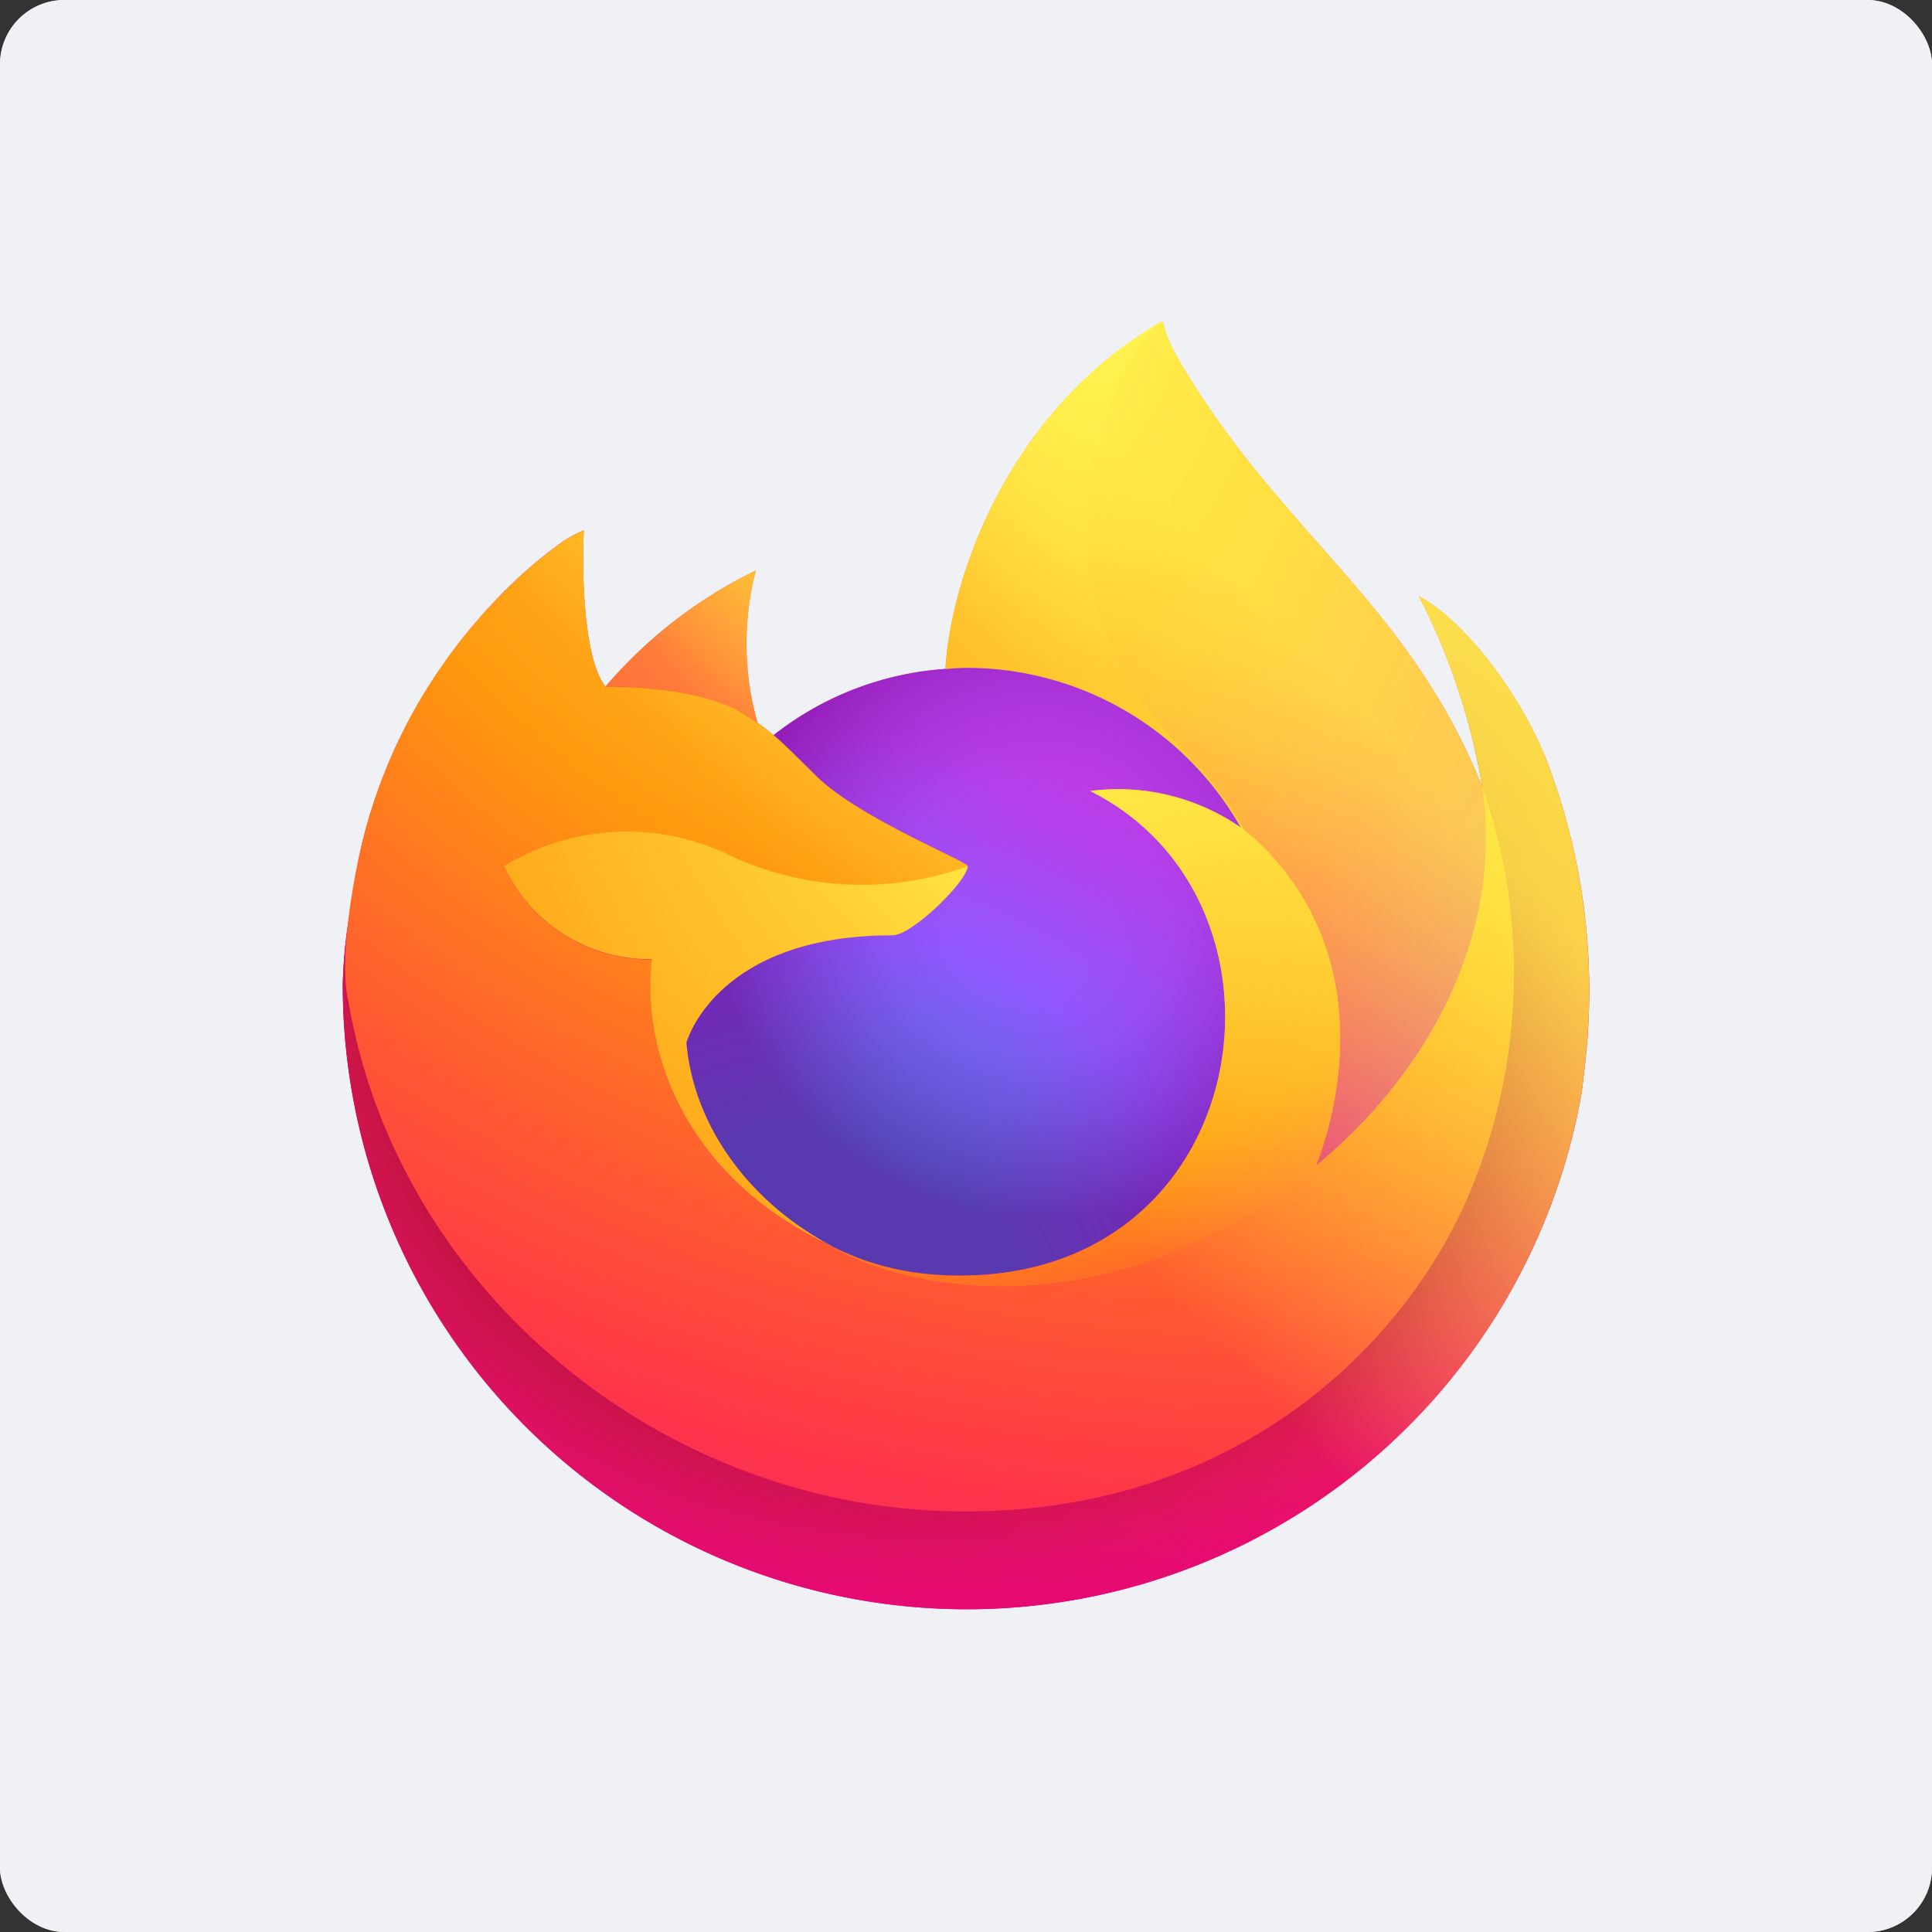 <svg xmlns="http://www.w3.org/2000/svg" xmlns:xlink="http://www.w3.org/1999/xlink" width="120" height="120" viewBox="0 0 120 120">
  <rect x="0" y="0" width="120" height="120" fill="#333333" stroke="none"/>
  <defs>
    <linearGradient id="linear-gradient" x1="0.914" y1="0.155" x2="0.083" y2="0.932" gradientUnits="objectBoundingBox">
      <stop offset="0.048" stop-color="#fff44f"/>
      <stop offset="0.111" stop-color="#ffe847"/>
      <stop offset="0.225" stop-color="#ffc830"/>
      <stop offset="0.368" stop-color="#ff980e"/>
      <stop offset="0.401" stop-color="#ff8b16"/>
      <stop offset="0.462" stop-color="#ff672a"/>
      <stop offset="0.534" stop-color="#ff3647"/>
      <stop offset="0.705" stop-color="#e31587"/>
    </linearGradient>
    <radialGradient id="radial-gradient" cx="0.865" cy="-0.127" r="1.284" gradientUnits="objectBoundingBox">
      <stop offset="0.129" stop-color="#ffbd4f"/>
      <stop offset="0.186" stop-color="#ffac31"/>
      <stop offset="0.247" stop-color="#ff9d17"/>
      <stop offset="0.283" stop-color="#ff980e"/>
      <stop offset="0.403" stop-color="#ff563b"/>
      <stop offset="0.467" stop-color="#ff3750"/>
      <stop offset="0.71" stop-color="#f5156c"/>
      <stop offset="0.782" stop-color="#eb0878"/>
      <stop offset="0.86" stop-color="#e50080"/>
    </radialGradient>
    <radialGradient id="radial-gradient-2" cx="0.478" cy="0.397" r="1.284" gradientUnits="objectBoundingBox">
      <stop offset="0.3" stop-color="#960e18"/>
      <stop offset="0.351" stop-color="#b11927" stop-opacity="0.741"/>
      <stop offset="0.435" stop-color="#db293d" stop-opacity="0.341"/>
      <stop offset="0.497" stop-color="#f5334b" stop-opacity="0.094"/>
      <stop offset="0.53" stop-color="#ff3750" stop-opacity="0"/>
    </radialGradient>
    <radialGradient id="radial-gradient-3" cx="0.515" cy="-0.285" r="1.855" gradientUnits="objectBoundingBox">
      <stop offset="0.132" stop-color="#fff44f"/>
      <stop offset="0.252" stop-color="#ffdc3e"/>
      <stop offset="0.506" stop-color="#ff9d12"/>
      <stop offset="0.526" stop-color="#ff980e"/>
    </radialGradient>
    <radialGradient id="radial-gradient-4" cx="0.193" cy="1.101" r="1.019" gradientUnits="objectBoundingBox">
      <stop offset="0.353" stop-color="#3a8ee6"/>
      <stop offset="0.472" stop-color="#5c79f0"/>
      <stop offset="0.669" stop-color="#9059ff"/>
      <stop offset="1" stop-color="#c139e6"/>
    </radialGradient>
    <radialGradient id="radial-gradient-5" cx="0.568" cy="0.36" r="0.541" gradientUnits="objectBoundingBox">
      <stop offset="0.206" stop-color="#9059ff" stop-opacity="0"/>
      <stop offset="0.278" stop-color="#8c4ff3" stop-opacity="0.063"/>
      <stop offset="0.747" stop-color="#7716a8" stop-opacity="0.451"/>
      <stop offset="0.975" stop-color="#6e008b" stop-opacity="0.6"/>
    </radialGradient>
    <radialGradient id="radial-gradient-6" cx="2.085" cy="-0.994" r="2.922" gradientUnits="objectBoundingBox">
      <stop offset="0" stop-color="#ffe226"/>
      <stop offset="0.121" stop-color="#ffdb27"/>
      <stop offset="0.295" stop-color="#ffc82a"/>
      <stop offset="0.502" stop-color="#ffa930"/>
      <stop offset="0.732" stop-color="#ff7e37"/>
      <stop offset="0.792" stop-color="#ff7139"/>
    </radialGradient>
    <radialGradient id="radial-gradient-7" cx="0.797" cy="-0.409" r="1.938" gradientUnits="objectBoundingBox">
      <stop offset="0.113" stop-color="#fff44f"/>
      <stop offset="0.456" stop-color="#ff980e"/>
      <stop offset="0.622" stop-color="#ff5634"/>
      <stop offset="0.716" stop-color="#ff3647"/>
      <stop offset="0.904" stop-color="#e31587"/>
    </radialGradient>
    <radialGradient id="radial-gradient-8" cx="0.08" cy="-0.104" r="1.651" gradientUnits="objectBoundingBox">
      <stop offset="0" stop-color="#fff44f"/>
      <stop offset="0.06" stop-color="#ffe847"/>
      <stop offset="0.168" stop-color="#ffc830"/>
      <stop offset="0.304" stop-color="#ff980e"/>
      <stop offset="0.356" stop-color="#ff8b16"/>
      <stop offset="0.455" stop-color="#ff672a"/>
      <stop offset="0.57" stop-color="#ff3647"/>
      <stop offset="0.737" stop-color="#e31587"/>
    </radialGradient>
    <radialGradient id="radial-gradient-9" cx="0.175" cy="-0.421" r="2.387" gradientUnits="objectBoundingBox">
      <stop offset="0.137" stop-color="#fff44f"/>
      <stop offset="0.48" stop-color="#ff980e"/>
      <stop offset="0.592" stop-color="#ff5634"/>
      <stop offset="0.655" stop-color="#ff3647"/>
      <stop offset="0.904" stop-color="#e31587"/>
    </radialGradient>
    <radialGradient id="radial-gradient-10" cx="1.562" cy="-0.451" r="3.128" gradientUnits="objectBoundingBox">
      <stop offset="0.094" stop-color="#fff44f"/>
      <stop offset="0.231" stop-color="#ffe141"/>
      <stop offset="0.509" stop-color="#ffaf1e"/>
      <stop offset="0.626" stop-color="#ff980e"/>
    </radialGradient>
    <linearGradient id="linear-gradient-2" x1="0.904" y1="0.151" x2="0.197" y2="0.836" gradientUnits="objectBoundingBox">
      <stop offset="0.167" stop-color="#fff44f" stop-opacity="0.8"/>
      <stop offset="0.266" stop-color="#fff44f" stop-opacity="0.635"/>
      <stop offset="0.489" stop-color="#fff44f" stop-opacity="0.216"/>
      <stop offset="0.6" stop-color="#fff44f" stop-opacity="0"/>
    </linearGradient>
  </defs>
  <g id="Grupo_23954" data-name="Grupo 23954" transform="translate(-895 -448)">
    <g id="Retângulo_4352" data-name="Retângulo 4352" transform="translate(895 448)" fill="#f0f1f5" stroke="#f0f1f5" stroke-width="0.5">
      <rect width="120" height="120" rx="4" stroke="none"/>
      <rect x="0.25" y="0.25" width="119.5" height="119.5" rx="3.75" fill="none"/>
    </g>
    <g id="Firefox_logo__2019" data-name="Firefox_logo,_2019" transform="translate(916.285 468.018)">
      <path id="Caminho_5569" data-name="Caminho 5569" d="M74.62,26.83c-1.684-4.052-5.1-8.427-7.775-9.81A40.269,40.269,0,0,1,70.77,28.78l.007.065C66.4,17.925,58.967,13.515,52.9,3.925c-.307-.485-.614-.971-.913-1.484-.171-.293-.308-.557-.427-.8A7.053,7.053,0,0,1,50.979.106a.1.1,0,0,0-.088-.1.138.138,0,0,0-.073,0c-.005,0-.013.009-.019.011s-.019.011-.028.015l.015-.026c-9.735,5.7-13.04,16.25-13.34,21.53a19.39,19.39,0,0,0-10.67,4.111,11.59,11.59,0,0,0-1-.758,17.97,17.97,0,0,1-.109-9.473,28.7,28.7,0,0,0-9.329,7.21H16.32c-1.536-1.947-1.428-8.367-1.34-9.708a6.928,6.928,0,0,0-1.294.687A28.22,28.22,0,0,0,9.9,16.85,33.84,33.84,0,0,0,6.275,21.2v0a32.73,32.73,0,0,0-5.2,11.74l-.052.256c-.073.341-.336,2.049-.381,2.42a.817.817,0,0,1-.009.085A36.941,36.941,0,0,0,0,41.04v.2a38.76,38.76,0,0,0,76.95,6.554c.065-.5.118-.995.176-1.5a39.86,39.86,0,0,0-2.514-19.47ZM29.95,57.17c.181.087.351.181.537.264l.027.017q-.282-.135-.564-.281Zm8.878-23.38,31.95-4.934v-.037l.007.041Z" transform="translate(0 0)" fill="url(#linear-gradient)"/>
      <path id="Caminho_5570" data-name="Caminho 5570" d="M74.62,26.83c-1.684-4.052-5.1-8.427-7.775-9.81A40.269,40.269,0,0,1,70.77,28.78v.037l.007.041a35.1,35.1,0,0,1-1.206,26.16c-4.442,9.531-15.19,19.3-32.02,18.82-18.18-.515-34.2-14.01-37.19-31.68-.545-2.787,0-4.2.274-6.465a28.88,28.88,0,0,0-.623,5.348v.2A38.76,38.76,0,0,0,76.962,47.8c.065-.5.118-1,.176-1.5a39.86,39.86,0,0,0-2.514-19.47Z" transform="translate(0 0)" fill="url(#radial-gradient)"/>
      <path id="Caminho_5571" data-name="Caminho 5571" d="M74.62,26.83c-1.684-4.052-5.1-8.427-7.775-9.81A40.269,40.269,0,0,1,70.77,28.78v.037l.007.041a35.1,35.1,0,0,1-1.206,26.16c-4.442,9.531-15.19,19.3-32.02,18.82-18.18-.515-34.2-14.01-37.19-31.68-.545-2.787,0-4.2.274-6.465a28.88,28.88,0,0,0-.623,5.348v.2A38.76,38.76,0,0,0,76.962,47.8c.065-.5.118-1,.176-1.5a39.86,39.86,0,0,0-2.514-19.47Z" transform="translate(0 0)" fill="url(#radial-gradient-2)"/>
      <path id="Caminho_5572" data-name="Caminho 5572" d="M55.78,31.38c.084.059.162.118.241.177a21.1,21.1,0,0,0-3.6-4.695C40.371,14.812,49.264.742,50.763.022L50.778,0c-9.735,5.7-13.04,16.25-13.34,21.53.452-.031.9-.069,1.362-.069a19.56,19.56,0,0,1,16.98,9.917Z" transform="translate(0 0)" fill="url(#radial-gradient-3)"/>
      <path id="Caminho_5573" data-name="Caminho 5573" d="M38.82,33.79c-.064.964-3.47,4.289-4.661,4.289-11.02,0-12.81,6.667-12.81,6.667.488,5.614,4.4,10.24,9.129,12.68.216.112.435.213.654.312q.569.252,1.138.466a17.24,17.24,0,0,0,5.043.973c19.32.906,23.06-23.1,9.119-30.07a13.38,13.38,0,0,1,9.345,2.269A19.56,19.56,0,0,0,38.8,21.459c-.46,0-.91.038-1.362.069a19.39,19.39,0,0,0-10.67,4.111c.591.5,1.258,1.168,2.663,2.553,2.63,2.591,9.375,5.275,9.39,5.59Z" transform="translate(0 0)" fill="url(#radial-gradient-4)"/>
      <path id="Caminho_5574" data-name="Caminho 5574" d="M38.82,33.79c-.064.964-3.47,4.289-4.661,4.289-11.02,0-12.81,6.667-12.81,6.667.488,5.614,4.4,10.24,9.129,12.68.216.112.435.213.654.312q.569.252,1.138.466a17.24,17.24,0,0,0,5.043.973c19.32.906,23.06-23.1,9.119-30.07a13.38,13.38,0,0,1,9.345,2.269A19.56,19.56,0,0,0,38.8,21.459c-.46,0-.91.038-1.362.069a19.39,19.39,0,0,0-10.67,4.111c.591.5,1.258,1.168,2.663,2.553,2.63,2.591,9.375,5.275,9.39,5.59Z" transform="translate(0 0)" fill="url(#radial-gradient-5)"/>
      <path id="Caminho_5575" data-name="Caminho 5575" d="M24.96,24.36c.314.2.573.374.8.531a17.97,17.97,0,0,1-.109-9.473,28.7,28.7,0,0,0-9.329,7.21c.189,0,5.811-.106,8.638,1.732Z" transform="translate(0 0)" fill="url(#radial-gradient-6)"/>
      <path id="Caminho_5576" data-name="Caminho 5576" d="M.354,42.16c2.991,17.67,19.01,31.17,37.19,31.68,16.83.476,27.58-9.294,32.02-18.82A35.1,35.1,0,0,0,70.77,28.86v-.037c0-.029-.006-.046,0-.037l.007.065c1.375,8.977-3.191,17.67-10.33,23.56l-.022.05c-13.91,11.33-27.22,6.834-29.91,5q-.282-.135-.564-.281c-8.109-3.876-11.46-11.26-10.74-17.6a9.953,9.953,0,0,1-9.181-5.775,14.62,14.62,0,0,1,14.25-.572,19.3,19.3,0,0,0,14.55.572c-.015-.315-6.76-3-9.39-5.59-1.4-1.385-2.072-2.052-2.663-2.553a11.59,11.59,0,0,0-1-.758c-.23-.157-.489-.327-.8-.531-2.827-1.838-8.449-1.737-8.635-1.732h-.018c-1.536-1.947-1.428-8.367-1.34-9.708a6.928,6.928,0,0,0-1.294.687A28.22,28.22,0,0,0,9.9,16.865,33.84,33.84,0,0,0,6.264,21.2v0a32.73,32.73,0,0,0-5.2,11.74c-.019.079-1.4,6.1-.717,9.221Z" transform="translate(0 0)" fill="url(#radial-gradient-7)"/>
      <path id="Caminho_5577" data-name="Caminho 5577" d="M52.42,26.86a21.1,21.1,0,0,1,3.6,4.7c.213.161.412.321.581.476,8.787,8.1,4.183,19.55,3.84,20.36,7.138-5.881,11.7-14.58,10.33-23.56-4.384-10.93-11.82-15.34-17.88-24.93-.307-.485-.614-.971-.913-1.484-.171-.293-.308-.557-.427-.8A7.053,7.053,0,0,1,50.973.087a.1.1,0,0,0-.088-.1.138.138,0,0,0-.073,0c-.005,0-.013.009-.019.011s-.019.011-.028.015c-1.5.711-10.39,14.79,1.66,26.83Z" transform="translate(0)" fill="url(#radial-gradient-8)"/>
      <path id="Caminho_5578" data-name="Caminho 5578" d="M56.6,32.04c-.169-.155-.368-.315-.581-.476-.079-.059-.157-.118-.241-.177a13.38,13.38,0,0,0-9.345-2.269c13.94,6.97,10.2,30.97-9.119,30.07a17.24,17.24,0,0,1-5.043-.973Q31.7,58,31.133,57.749c-.219-.1-.438-.2-.654-.312l.027.017c2.694,1.839,16,6.332,29.91-5l.022-.05c.347-.81,4.951-12.26-3.84-20.36Z" transform="translate(0 0)" fill="url(#radial-gradient-9)"/>
      <path id="Caminho_5579" data-name="Caminho 5579" d="M21.35,44.74s1.789-6.667,12.81-6.667c1.191,0,4.6-3.325,4.661-4.289a19.3,19.3,0,0,1-14.55-.572,14.62,14.62,0,0,0-14.25.572A9.953,9.953,0,0,0,19.2,39.559c-.718,6.337,2.632,13.72,10.74,17.6.181.087.351.181.537.264-4.733-2.445-8.641-7.069-9.129-12.68Z" transform="translate(0 0)" fill="url(#radial-gradient-10)"/>
      <path id="Caminho_5580" data-name="Caminho 5580" d="M74.62,26.83c-1.684-4.052-5.1-8.427-7.775-9.81A40.269,40.269,0,0,1,70.77,28.78l.007.065C66.4,17.925,58.967,13.515,52.9,3.925c-.307-.485-.614-.971-.913-1.484-.171-.293-.308-.557-.427-.8A7.053,7.053,0,0,1,50.979.106a.1.1,0,0,0-.088-.1.138.138,0,0,0-.073,0c-.005,0-.013.009-.019.011s-.019.011-.028.015l.015-.026c-9.735,5.7-13.04,16.25-13.34,21.53.452-.031.9-.069,1.362-.069a19.56,19.56,0,0,1,16.98,9.917,13.38,13.38,0,0,0-9.345-2.269c13.94,6.97,10.2,30.97-9.119,30.07a17.24,17.24,0,0,1-5.043-.973q-.569-.213-1.138-.466c-.219-.1-.438-.2-.654-.312l.027.017q-.282-.135-.564-.281c.181.087.351.181.537.264-4.733-2.446-8.641-7.07-9.129-12.68,0,0,1.789-6.667,12.81-6.667,1.191,0,4.6-3.325,4.661-4.289-.015-.315-6.76-3-9.39-5.59-1.4-1.385-2.072-2.052-2.663-2.553a11.59,11.59,0,0,0-1-.758,17.97,17.97,0,0,1-.109-9.473,28.7,28.7,0,0,0-9.329,7.21h-.018c-1.536-1.947-1.428-8.367-1.34-9.708a6.928,6.928,0,0,0-1.294.687A28.22,28.22,0,0,0,9.9,16.858a33.84,33.84,0,0,0-3.623,4.347v0a32.73,32.73,0,0,0-5.2,11.74l-.052.256c-.073.341-.4,2.073-.447,2.445h0a45.09,45.09,0,0,0-.572,5.4v.2A38.76,38.76,0,0,0,76.956,47.8c.065-.5.118-.995.176-1.5a39.86,39.86,0,0,0-2.514-19.47Zm-3.845,1.991.007.041Z" transform="translate(0 0)" fill="url(#linear-gradient-2)"/>
    </g>
  </g>
</svg>
